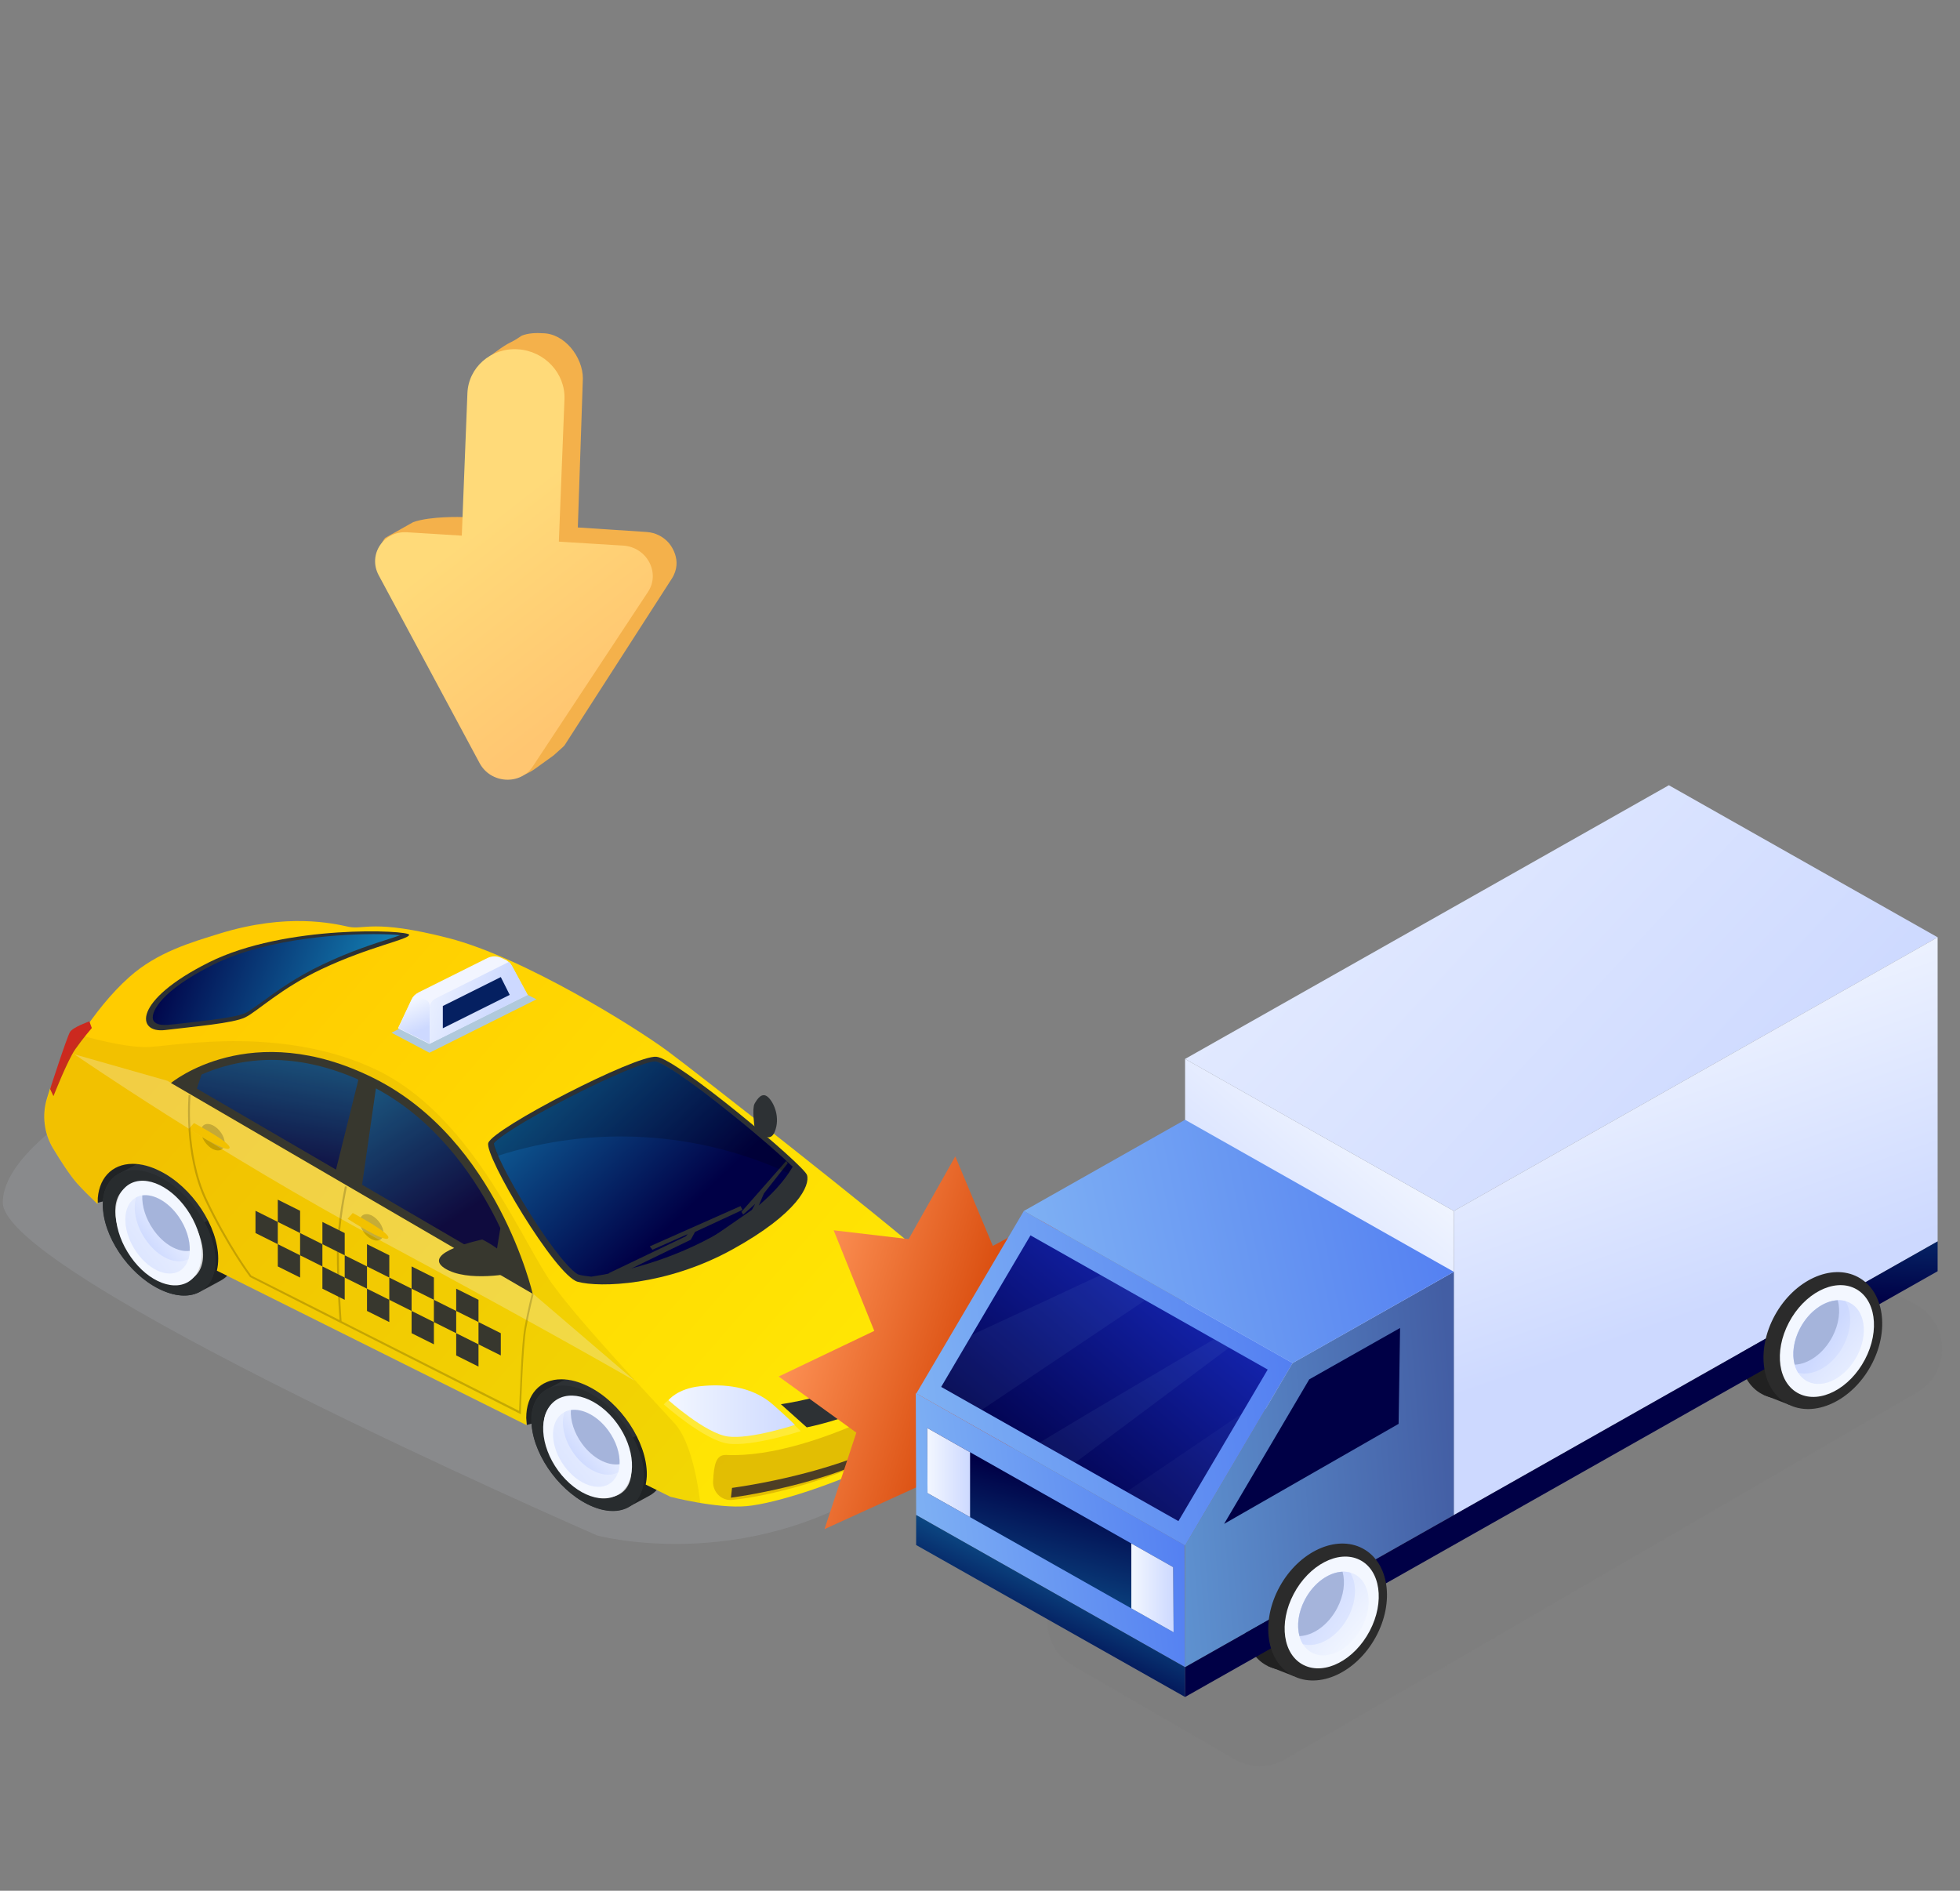 <svg width="283" height="273" viewBox="0 0 283 273" fill="none" xmlns="http://www.w3.org/2000/svg">
<rect x="0" y="0" width="283" height="273" fill="#808080" stroke="none"/>
<path d="M75.278 48.497C75.278 48.497 74.375 49.134 73.763 49.41C73.174 49.674 72.248 50.322 72.248 50.322C67.702 53.54 68.715 54.053 68.715 54.053C67.525 55.177 68.954 56.103 68.894 57.875L68.13 74.756L66.841 74.661C66.741 74.654 62.178 74.5 59.658 75.391L55.617 77.665C54.54 78.889 54.145 81.959 55.056 83.649L69.847 109.982C71.325 112.727 74.298 112.934 77.04 111.156L79.933 109.073C80.071 108.921 81.387 107.808 81.505 107.63L97.009 83.538C98.708 80.861 96.7 78.54 96.511 78.33C95.751 77.494 94.669 76.909 93.389 76.814L83.431 76.159L84.159 54.645C84.159 51.586 81.541 48.114 78.312 48.114C76.299 47.965 75.278 48.497 75.278 48.497Z" fill="#F4B14B"/>
<path d="M81.502 57.649L80.692 78.206L89.983 78.779C93.396 78.99 95.387 82.699 93.568 85.455L76.929 110.664C75.11 113.42 70.844 113.157 69.251 110.19L54.677 83.056C53.084 80.088 55.358 76.643 58.771 76.853L66.678 77.341L67.488 56.785C67.636 53.038 70.893 50.193 74.763 50.432C78.633 50.671 81.651 53.903 81.502 57.649V57.649Z" fill="url(#paint0_linear)"/>
<path d="M131.933 210.938C111.353 227.551 88.257 222.215 86.353 221.738C86.259 221.714 86.243 221.712 86.154 221.673C83.339 220.445 0.406 184.157 0.406 173.626C0.406 162.648 31.086 149.239 36.189 147.084C36.661 146.885 37.095 146.86 37.571 147.048C47.025 150.783 153.586 193.459 131.933 210.938Z" fill="#B2B5BF" fill-opacity="0.2"/>
<path d="M14.125 173.665L30.289 169.166L19.148 162.771L13.514 168.202L14.125 173.665Z" fill="#2D3134"/>
<path d="M76.076 205.741L92.239 201.241L81.066 194.846L75.432 200.277L76.076 205.741Z" fill="#2D3134"/>
<path opacity="0.29" d="M14.125 173.665L30.289 169.166L19.148 162.771L13.514 168.202L14.125 173.665Z" fill="black"/>
<path opacity="0.29" d="M76.076 205.741L92.239 201.241L81.066 194.846L75.432 200.277L76.076 205.741Z" fill="black"/>
<path d="M87.891 199.343C85.734 198.25 83.77 198.122 82.321 198.797L79.262 200.436C77.717 201.143 76.719 202.718 76.719 205.032C76.719 209.499 80.357 214.962 84.833 217.18C87.054 218.272 89.051 218.401 90.532 217.694C90.532 217.694 93.558 216.087 93.88 215.894C95.201 215.123 96.005 213.612 96.005 211.523C96.005 207.024 92.367 201.593 87.891 199.343Z" fill="#2D3134"/>
<path opacity="0.29" d="M90.629 217.662C91.209 217.373 93.591 216.087 93.881 215.894C95.201 215.123 96.006 213.613 96.006 211.524C96.006 209.724 95.426 207.764 94.428 205.932L91.37 207.571C92.368 209.403 92.947 211.363 92.947 213.163C92.979 215.348 92.078 216.923 90.629 217.662Z" fill="black"/>
<path d="M92.98 213.164C92.98 217.631 89.342 219.463 84.866 217.213C80.391 214.963 76.752 209.532 76.752 205.065C76.752 200.598 80.391 198.766 84.866 201.015C89.342 203.233 92.98 208.696 92.98 213.164Z" fill="#2D3134"/>
<path d="M91.176 212.264C91.176 215.767 88.343 217.181 84.833 215.445C81.324 213.71 78.49 209.436 78.49 205.933C78.49 202.429 81.324 201.015 84.833 202.751C88.343 204.518 91.176 208.761 91.176 212.264V212.264Z" fill="#E5E5E5"/>
<path d="M89.02 215.091C89.986 214.545 90.565 213.485 90.565 211.974C90.565 211.846 90.565 211.717 90.565 211.621L87.023 211.074L89.02 215.091Z" fill="#2D3134"/>
<path d="M86.185 208.118L89.888 208.921C89.115 207.09 87.731 205.29 86.057 204.133L86.185 208.118Z" fill="#2D3134"/>
<path d="M83.513 206.8L83.642 202.943C81.968 202.461 80.583 202.847 79.811 203.908L83.513 206.8Z" fill="#2D3134"/>
<path d="M79.135 205.898V206.252C79.135 207.762 79.714 209.401 80.68 210.912L82.709 208.919L79.135 205.898Z" fill="#2D3134"/>
<path d="M84.834 211.523L82.644 213.291C83.321 213.902 84.061 214.416 84.834 214.801C85.607 215.187 86.347 215.412 87.023 215.444L84.834 211.523Z" fill="#2D3134"/>
<path opacity="0.11" d="M92.98 213.164C92.98 217.631 89.342 219.463 84.866 217.213C80.391 214.963 76.752 209.532 76.752 205.065C76.752 200.598 80.391 198.766 84.866 201.015C89.342 203.233 92.98 208.696 92.98 213.164Z" fill="black"/>
<path d="M26.009 168.267C23.851 167.174 21.887 167.046 20.438 167.721L17.38 169.36C15.834 170.067 14.836 171.641 14.836 173.955C14.836 178.423 18.474 183.886 22.95 186.104C25.172 187.196 27.168 187.325 28.649 186.618C28.649 186.618 31.676 185.011 31.997 184.818C33.318 184.047 34.123 182.536 34.123 180.447C34.155 175.948 30.516 170.517 26.009 168.267V168.267Z" fill="#2D3134"/>
<path opacity="0.29" d="M28.777 186.586C29.357 186.297 31.739 185.011 32.029 184.818C33.349 184.047 34.154 182.536 34.154 180.447C34.154 178.648 33.575 176.687 32.577 174.855L29.518 176.495C30.516 178.326 31.096 180.287 31.096 182.087C31.096 184.272 30.194 185.815 28.777 186.586V186.586Z" fill="black"/>
<path d="M31.095 182.054C31.095 186.521 27.457 188.353 22.981 186.104C18.506 183.854 14.867 178.423 14.867 173.955C14.867 169.488 18.506 167.656 22.981 169.906C27.457 172.156 31.095 177.587 31.095 182.054V182.054Z" fill="#2D3134"/>
<path d="M29.325 181.186C29.325 184.689 26.491 186.103 22.982 184.367C19.472 182.632 16.639 178.357 16.639 174.854C16.639 171.351 19.472 169.937 22.982 171.673C26.491 173.408 29.325 177.683 29.325 181.186Z" fill="#E5E5E5"/>
<path d="M27.168 183.984C28.134 183.438 28.714 182.377 28.714 180.867C28.714 180.738 28.714 180.61 28.714 180.513L25.172 179.967L27.168 183.984Z" fill="#2D3134"/>
<path d="M24.301 177.009L28.003 177.812C27.231 175.98 25.846 174.18 24.172 173.023L24.301 177.009Z" fill="#2D3134"/>
<path d="M21.66 175.693L21.789 171.836C20.114 171.354 18.73 171.74 17.957 172.8L21.66 175.693Z" fill="#2D3134"/>
<path d="M17.281 174.793V175.147C17.281 176.657 17.861 178.296 18.827 179.807L20.855 177.814L17.281 174.793Z" fill="#2D3134"/>
<path d="M22.98 180.447L20.791 182.215C21.467 182.825 22.208 183.34 22.98 183.725C23.753 184.111 24.494 184.336 25.17 184.368L22.98 180.447Z" fill="#2D3134"/>
<path opacity="0.11" d="M31.095 182.054C31.095 186.521 27.457 188.353 22.981 186.104C18.506 183.854 14.867 178.423 14.867 173.955C14.867 169.488 18.506 167.656 22.981 169.906C27.457 172.156 31.095 177.587 31.095 182.054V182.054Z" fill="black"/>
<path d="M18.873 181.478C21.472 185.191 25.396 186.663 27.633 184.766C29.869 182.867 29.576 178.317 26.976 174.604C24.376 170.89 20.453 169.418 18.216 171.315C15.979 173.212 16.273 177.764 18.873 181.478V181.478Z" fill="url(#paint1_linear)"/>
<path d="M19.715 180.803C21.664 183.586 24.601 184.689 26.279 183.266C27.955 181.844 27.734 178.434 25.787 175.651C23.838 172.868 20.901 171.765 19.223 173.188C17.545 174.61 17.766 178.019 19.715 180.803Z" fill="url(#paint2_linear)"/>
<path d="M19.655 172.898C21.37 171.962 23.995 173.095 25.784 175.651C27.227 177.713 27.72 180.114 27.199 181.801C25.485 182.737 22.86 181.604 21.07 179.048C19.627 176.986 19.134 174.583 19.655 172.898V172.898Z" fill="url(#paint3_linear)"/>
<path d="M22.15 177.559C21.021 175.948 20.477 174.129 20.54 172.604C22.188 172.362 24.281 173.502 25.785 175.65C26.914 177.262 27.459 179.08 27.395 180.605C25.747 180.848 23.654 179.706 22.15 177.559Z" fill="#A5B4DB"/>
<path d="M133.806 181.572C127.592 176.044 100.803 155.026 96.327 151.715C91.852 148.405 75.656 138.25 64.773 135.454C53.89 132.658 52.538 134.297 50.316 133.815C48.094 133.332 41.494 131.79 31.77 134.779C27.616 136.064 22.69 137.478 18.665 141.078C13.32 145.834 9.199 153.226 7.202 157.243L6.784 158.593C6.043 161.003 6.365 163.639 7.653 165.792C8.748 167.624 10.133 169.745 11.163 170.902C12.064 171.898 13.159 172.959 14.093 173.859C14.093 173.794 14.093 173.698 14.093 173.634C14.093 170.227 16.089 168.042 19.18 168.042C20.404 168.042 21.724 168.395 23.076 169.07C27.745 171.384 31.512 177.072 31.512 181.732C31.512 182.343 31.448 182.922 31.319 183.468L76.042 205.772C76.01 205.418 75.978 205.065 75.978 204.743C75.978 201.337 77.974 199.151 81.065 199.151C82.289 199.151 83.609 199.505 84.961 200.18C89.63 202.494 93.397 208.182 93.397 212.842C93.397 213.388 93.333 213.871 93.236 214.353L96.81 216.12C96.81 216.12 103.507 217.856 107.79 217.47C112.072 217.084 120.895 214.192 127.978 210.689C135.062 207.186 141.051 201.015 141.179 197.801C141.244 196.58 140.02 187.099 133.806 181.572V181.572Z" fill="url(#paint4_linear)"/>
<path d="M108.949 162.771C108.949 162.771 108.562 160.072 108.949 159.365C109.335 158.69 110.011 157.629 110.88 158.401C111.75 159.172 112.716 161.389 111.846 163.446C110.977 165.503 108.949 162.771 108.949 162.771V162.771Z" fill="#2D3134"/>
<path opacity="0.3" d="M10.744 152.229C10.744 152.229 31.48 166.531 55.306 179.322C79.133 192.113 91.658 199.376 91.658 199.376L76.944 186.778L24.171 156.054L10.744 152.229Z" fill="white"/>
<path d="M24.688 156.374L76.913 186.809C76.913 186.809 71.858 164.634 54.02 155.7C36.182 146.765 24.688 156.374 24.688 156.374V156.374Z" fill="#2D3134"/>
<path d="M46.453 139.921C53.407 136.643 59.074 135.647 59.074 134.972C59.074 134.297 41.204 133.429 30.16 138.957C19.116 144.485 19.664 149.241 23.849 148.727C28.035 148.213 33.638 147.763 35.409 146.895C37.18 146.027 40.528 142.717 46.453 139.921V139.921Z" fill="#2D3134"/>
<path d="M23.657 147.987C23.239 147.987 22.241 147.891 22.08 147.152C21.822 146.059 23.303 143.006 30.806 139.278C39.016 135.196 50.575 134.875 53.924 134.875C55.63 134.875 56.918 134.939 57.788 135.036C57.337 135.196 56.854 135.357 56.339 135.518C54.02 136.257 50.511 137.382 46.615 139.246C42.654 141.11 39.757 143.263 37.857 144.645C36.859 145.352 36.086 145.931 35.539 146.22C34.186 146.895 30.001 147.345 26.33 147.762C25.589 147.859 24.849 147.923 24.173 147.987C23.98 147.987 23.819 147.987 23.657 147.987V147.987Z" fill="url(#paint5_linear)"/>
<path d="M70.505 165.021C69.861 166.789 80.197 184.208 83.417 185.076C86.605 185.943 96.232 185.654 105.73 180.416C115.229 175.177 117 171.128 116.517 169.649C116.034 168.203 97.777 152.873 94.783 152.584C91.788 152.295 71.278 162.868 70.505 165.021V165.021Z" fill="#2D3134"/>
<path opacity="0.2" d="M95.846 202.783C95.846 202.783 97.198 200.983 100.837 200.565C104.475 200.18 108.919 200.533 112.235 203.49C114.714 205.708 115.616 206.64 115.616 206.64C115.616 206.64 108.596 208.921 105.118 208.439C101.673 207.957 95.846 202.783 95.846 202.783V202.783Z" fill="white"/>
<path d="M96.522 202.173C96.522 202.173 97.777 200.502 101.125 200.149C104.474 199.795 108.595 200.117 111.654 202.848C113.94 204.873 114.777 205.741 114.777 205.741C114.777 205.741 108.306 207.862 105.086 207.412C101.866 206.962 96.522 202.173 96.522 202.173Z" fill="url(#paint6_linear)"/>
<path opacity="0.2" d="M134.901 196.485C134.901 196.485 139.795 191.922 139.537 190.636C139.28 189.318 135.513 182.826 135.03 183.791C134.547 184.755 133.516 186.297 133.903 187.615C134.289 188.933 134.997 195.328 134.901 196.485V196.485Z" fill="white"/>
<path d="M134.87 195.583C134.87 195.583 139.474 191.019 139.249 189.734C138.991 188.416 135.224 181.924 134.741 182.888C134.258 183.852 133.228 185.395 133.614 186.713C134.001 187.998 134.967 194.394 134.87 195.583V195.583Z" fill="#E5E5E5"/>
<path d="M105.698 214.833L105.537 216.247C105.537 216.247 119.93 214.415 128.977 208.856C137.993 203.296 140.182 198.957 140.182 198.957C140.182 198.957 133.228 206.477 124.727 209.948C115.808 213.548 105.698 214.833 105.698 214.833V214.833Z" fill="#2D3134"/>
<path d="M114.456 168.459C112.814 166.884 109.69 164.12 105.73 160.939C99.291 155.732 95.524 153.322 94.622 153.258H94.59C93.27 153.258 88.021 155.443 82.161 158.464C75.432 161.903 71.826 164.345 71.311 165.085C71.375 165.984 73.146 169.809 76.43 175.08C80.069 180.897 82.709 183.789 83.578 184.046C84.061 184.175 84.673 184.271 85.381 184.335C89.631 183.693 96.973 182.054 104.12 177.843C110.173 174.276 113.071 170.837 114.456 168.459Z" fill="url(#paint7_linear)"/>
<path d="M29.098 155.154L28.422 157.179L48.514 168.877L51.733 155.958L51.637 155.829C47.387 153.965 43.201 153.033 39.112 153.033C34.829 153.065 31.416 154.126 29.098 155.154V155.154Z" fill="url(#paint8_linear)"/>
<path d="M71.439 182.246L72.244 177.329C71.89 176.59 71.536 175.851 71.117 175.08C68.091 169.359 62.746 161.678 54.278 157.146L52.281 171.062L71.439 182.246Z" fill="url(#paint9_linear)"/>
<path opacity="0.2" d="M32.446 165.054C32.446 165.986 31.674 166.371 30.74 165.921C29.806 165.439 29.033 164.314 29.033 163.35C29.033 162.386 29.806 162.033 30.74 162.483C31.674 162.965 32.446 164.089 32.446 165.054Z" fill="black"/>
<path d="M28.004 162.16L27.264 162.996C27.264 162.996 32.641 166.499 33.124 165.792C33.639 165.117 28.004 162.16 28.004 162.16V162.16Z" fill="#FFCC00"/>
<path opacity="0.2" d="M55.372 178.067C55.372 178.999 54.599 179.385 53.666 178.935C52.732 178.453 51.959 177.328 51.959 176.364C51.959 175.432 52.732 175.046 53.666 175.496C54.599 175.978 55.372 177.103 55.372 178.067Z" fill="black"/>
<path d="M50.928 175.145L50.188 175.98C50.188 175.98 55.565 179.483 56.048 178.776C56.563 178.101 50.928 175.145 50.928 175.145V175.145Z" fill="#FFCC00"/>
<path opacity="0.2" d="M76.783 186.779C76.783 186.811 76.204 189.028 75.721 191.728C75.27 194.17 75.012 202.269 74.948 203.715L49.318 190.764C49.286 190.249 48.932 185.461 48.932 181.09C48.932 176.494 50.091 171.384 50.091 171.352L49.801 171.288C49.801 171.352 48.642 176.494 48.642 181.09C48.642 185.139 48.932 189.575 49.028 190.603L36.278 184.175C35.988 183.79 32.897 179.58 29.87 173.184C26.747 166.596 27.488 158.24 27.52 158.143L27.23 158.111C27.23 158.208 26.457 166.628 29.613 173.313C32.8 179.997 36.052 184.336 36.084 184.368L36.117 184.4L75.205 204.197V203.972C75.205 203.876 75.495 194.46 75.978 191.792C76.461 189.125 77.041 186.875 77.041 186.875L76.783 186.779Z" fill="black"/>
<path d="M136.062 184.914C136.062 185.332 135.707 185.878 135.289 186.071C134.87 186.296 134.516 186.103 134.516 185.686C134.516 185.268 134.87 184.722 135.289 184.529C135.707 184.304 136.062 184.464 136.062 184.914Z" fill="white"/>
<path d="M137.511 186.938C137.511 187.355 137.157 187.902 136.738 188.095C136.32 188.32 135.965 188.127 135.965 187.709C135.965 187.291 136.32 186.745 136.738 186.552C137.157 186.327 137.511 186.52 137.511 186.938Z" fill="white"/>
<path opacity="0.3" d="M137.961 188.288C137.961 189.285 137.156 190.474 136.158 190.956C135.159 191.438 134.354 191.052 134.354 190.056C134.354 189.06 135.159 187.871 136.158 187.389C137.156 186.907 137.961 187.324 137.961 188.288Z" fill="black"/>
<path opacity="0.4" d="M136.899 189.348C136.899 189.863 136.481 190.473 135.998 190.73C135.483 190.987 135.096 190.763 135.096 190.28C135.096 189.798 135.515 189.156 135.998 188.899C136.481 188.641 136.899 188.834 136.899 189.348V189.348Z" fill="white"/>
<path opacity="0.3" d="M136.512 190.99C136.512 190.186 135.868 189.865 135.063 190.251C134.805 190.379 134.58 190.54 134.387 190.765C134.516 191.633 134.644 192.532 134.741 193.304C134.837 193.272 134.966 193.239 135.095 193.175C135.868 192.789 136.512 191.793 136.512 190.99V190.99Z" fill="black"/>
<path d="M69.636 178.969C69.636 178.969 72.051 180.126 73.146 181.572C74.208 183.018 74.208 183.789 74.208 183.789C74.208 183.789 67.511 185.236 64.195 183.115C60.685 180.833 69.636 178.969 69.636 178.969V178.969Z" fill="#2D3134"/>
<path d="M87.248 184.559L88.472 184.463L99.741 178.999L100.353 177.874L107.211 174.693L106.922 174.146L93.817 179.963L94.203 180.446L99.29 178.196L99.001 178.517L87.989 183.788L87.248 184.559Z" fill="#2D3134"/>
<path d="M99.162 181.539H100.225L109.208 174.886L110.303 172.315L113.748 167.944L113.523 167.623L107.051 174.983L107.309 175.368L109.047 173.826L108.565 174.693L99.452 180.992L99.162 181.539Z" fill="#2D3134"/>
<path d="M112.75 202.751L116.485 206.094C116.485 206.094 121.894 205.065 126.724 202.591C131.553 200.116 134.451 196.774 134.451 196.774L134.065 191.889C134.065 191.889 131.875 195.842 125.564 198.959C119.962 201.755 112.75 202.751 112.75 202.751V202.751Z" fill="#2D3134"/>
<path opacity="0.29" d="M127.754 209.821C134.805 206.285 140.826 200.308 140.955 197.094C140.987 196.548 141.02 195.648 140.247 193.109C140.182 192.884 139.893 192.852 139.764 193.045C137.285 196.58 133.067 201.176 126.498 204.325C119.672 207.603 111.301 210.399 104.861 210.078C103.348 210.014 103.09 211.524 102.961 213.902C102.897 215.445 104.185 216.73 105.73 216.57C111.268 216.023 120.155 213.613 127.754 209.821Z" fill="#9C5E00"/>
<path d="M7.719 158.271C7.719 158.271 9.748 153.097 10.875 151.49C12.002 149.883 13.257 148.437 13.257 148.437L12.903 147.473C12.903 147.473 10.521 148.308 10.102 149.015C9.651 149.754 7.236 157.243 7.236 157.243L7.719 158.271Z" fill="#CC291F"/>
<path opacity="0.2" d="M113.843 169.391C114.069 169.07 114.262 168.748 114.423 168.459C112.781 166.884 109.658 164.12 105.697 160.939C99.258 155.732 95.49 153.322 94.589 153.258H94.557C93.237 153.258 87.988 155.443 82.128 158.464C75.399 161.903 71.793 164.345 71.277 165.085C71.309 165.374 71.503 166.017 71.889 166.884C85.638 162.449 100.674 163.317 113.843 169.391Z" fill="black"/>
<path d="M123.504 207.282V211.975L131.972 207.765V203.104L123.504 207.282Z" fill="#E5E5E5"/>
<path d="M134.87 195.583C134.87 195.583 139.474 191.019 139.249 189.734C138.991 188.416 135.224 181.924 134.741 182.888C134.258 183.852 133.228 185.395 133.614 186.713C134.001 187.998 134.967 194.394 134.87 195.583V195.583Z" fill="url(#paint10_linear)"/>
<path d="M36.891 174.824V178.038L40.11 179.645V176.431L36.891 174.824Z" fill="#2D3134"/>
<path d="M43.331 174.824L40.111 173.217V176.431L43.331 178.038V174.824Z" fill="#2D3134"/>
<path d="M40.111 182.858L43.331 184.465V181.251L40.111 179.645V182.858Z" fill="#2D3134"/>
<path d="M43.33 178.037V181.251L46.55 182.858V179.644L43.33 178.037Z" fill="#2D3134"/>
<path d="M49.771 178.039L46.551 176.432V179.646L49.771 181.252V178.039Z" fill="#2D3134"/>
<path d="M46.551 186.071L49.771 187.678V184.464L46.551 182.857V186.071Z" fill="#2D3134"/>
<path d="M49.77 181.25V184.464L52.989 186.071V182.857L49.77 181.25Z" fill="#2D3134"/>
<path d="M56.21 181.251L52.99 179.645V182.858L56.21 184.465V181.251Z" fill="#2D3134"/>
<path d="M52.99 189.284L56.21 190.891V187.677L52.99 186.07V189.284Z" fill="#2D3134"/>
<path d="M56.209 184.465V187.679L59.429 189.286V186.072L56.209 184.465Z" fill="#2D3134"/>
<path d="M69.09 190.893V194.106L72.31 195.713V192.5L69.09 190.893Z" fill="#2D3134"/>
<path d="M69.089 187.677L65.869 186.07V189.284L69.089 190.891V187.677Z" fill="#2D3134"/>
<path d="M65.869 195.712L69.089 197.319V194.105L65.869 192.498V195.712Z" fill="#2D3134"/>
<path d="M62.648 187.68V190.894L65.868 192.5V189.287L62.648 187.68Z" fill="#2D3134"/>
<path d="M62.65 184.464L59.43 182.857V186.071L62.65 187.678V184.464Z" fill="#2D3134"/>
<path d="M59.43 192.499L62.65 194.106V190.892L59.43 189.285V192.499Z" fill="#2D3134"/>
<path d="M62.005 152.004L77.46 144.291L71.664 141.398L56.531 149.112L62.005 152.004Z" fill="#B0C9DC"/>
<path d="M70.409 138.314L60.427 143.295C59.976 143.52 59.622 143.873 59.397 144.356L57.465 148.469L61.973 150.719L76.14 143.649L73.918 139.503C73.693 139.053 73.306 138.699 72.823 138.506L72.244 138.249C71.697 138.024 71.02 138.024 70.409 138.314Z" fill="#F2F5FF"/>
<path d="M61.522 144.389L59.912 143.682C59.719 143.874 59.558 144.067 59.461 144.324L57.529 148.438L62.037 150.688V145.128C62.005 144.839 61.812 144.517 61.522 144.389Z" fill="url(#paint11_linear)"/>
<path d="M73.951 139.503C73.822 139.278 73.661 139.053 73.468 138.893L62.907 144.163C62.359 144.42 62.037 144.999 62.037 145.577V150.719L76.204 143.649L73.951 139.503Z" fill="url(#paint12_linear)"/>
<path d="M73.597 143.649L63.938 148.47V145.256L72.309 141.078L73.597 143.649Z" fill="#052061"/>
<path opacity="0.11" d="M97.487 205.611C95.233 203.072 82.353 189.574 79.005 184.304C74.626 177.458 67.478 160.714 54.309 154.447C41.107 148.18 26.167 150.848 21.66 151.169C18.923 151.33 14.672 150.334 11.71 149.498C9.778 152.423 8.265 155.251 7.267 157.275L6.848 158.625C6.108 161.036 6.43 163.671 7.718 165.824C8.812 167.656 10.197 169.777 11.227 170.934C12.129 171.93 13.224 172.991 14.157 173.891C14.157 173.827 14.157 173.73 14.157 173.666C14.157 170.259 16.154 168.074 19.245 168.074C20.468 168.074 21.788 168.427 23.141 169.102C27.809 171.416 31.577 177.105 31.577 181.765C31.577 182.375 31.512 182.954 31.383 183.5L76.107 205.804C76.075 205.45 76.042 205.097 76.042 204.776C76.042 201.369 78.039 199.184 81.13 199.184C82.353 199.184 83.673 199.537 85.026 200.212C89.695 202.526 93.462 208.214 93.462 212.874C93.462 213.421 93.397 213.903 93.301 214.385L96.875 216.152C96.875 216.152 98.742 216.635 101.125 217.052C100.546 212.328 99.354 207.732 97.487 205.611V205.611Z" fill="#8D6600"/>
<path d="M80.603 212.36C83.262 215.995 87.317 217.406 89.657 215.513C91.997 213.618 91.739 209.136 89.079 205.501C86.42 201.866 82.365 200.456 80.025 202.348C77.685 204.241 77.943 208.726 80.603 212.36V212.36Z" fill="url(#paint13_linear)"/>
<path d="M81.484 211.69C83.477 214.414 86.513 215.471 88.268 214.051C90.022 212.632 89.828 209.272 87.836 206.549C85.842 203.825 82.806 202.768 81.051 204.188C79.296 205.607 79.49 208.965 81.484 211.69V211.69Z" fill="url(#paint14_linear)"/>
<path d="M81.504 203.895C83.292 202.955 86.004 204.045 87.835 206.548C89.31 208.565 89.797 210.927 89.239 212.596C87.451 213.536 84.739 212.446 82.909 209.944C81.433 207.926 80.946 205.563 81.504 203.895Z" fill="url(#paint15_linear)"/>
<path d="M84.044 208.467C82.889 206.891 82.343 205.103 82.424 203.599C84.136 203.343 86.296 204.446 87.834 206.549C88.989 208.125 89.535 209.913 89.454 211.417C87.742 211.673 85.582 210.568 84.044 208.467Z" fill="#A5B4DB"/>
<path d="M120.369 177.64L131.195 178.913L137.932 166.969L143.354 179.895L153.371 174.482L148.873 194.397L162.548 207.57L142.674 209.29L142.992 213.407L136.572 212.813L119.049 220.787L123.644 206.855L112.438 198.752L126.233 192.165L120.369 177.64Z" fill="url(#paint16_linear)"/>
<path d="M154.904 227.836C150.014 230.633 149.994 237.651 154.867 240.477L178.204 254.008C180.485 255.331 183.305 255.33 185.586 254.006L276.782 201.066C281.751 198.181 281.602 190.982 276.518 188.303L252.749 175.781C250.524 174.609 247.851 174.655 245.668 175.904L154.904 227.836Z" fill="#797979" fill-opacity="0.13"/>
<path d="M171.111 152.896V196.807L209.917 218.761V174.85L171.111 152.896Z" fill="url(#paint17_linear)"/>
<path d="M171.111 152.898L240.963 113.379L279.768 135.333L209.917 174.852L171.111 152.898Z" fill="url(#paint18_linear)"/>
<path d="M265.159 196.331C267.664 191.779 266.911 186.619 263.478 184.805C260.046 182.991 255.232 185.211 252.728 189.763C250.223 194.315 250.975 199.475 254.408 201.289C257.841 203.103 262.654 200.883 265.159 196.331Z" fill="#212121"/>
<path d="M258.318 202.827L254.562 201.359L256.442 200.318L258.318 201.777V202.827Z" fill="#212121"/>
<path d="M279.77 179.242V135.332L209.918 174.851V218.761L279.77 179.242Z" fill="url(#paint19_linear)"/>
<path d="M147.827 174.852L186.635 196.808L171.112 223.153L132.307 201.199L147.827 174.852Z" fill="url(#paint20_linear)"/>
<path d="M135.896 200.253L148.79 178.371L183.042 197.748L170.148 219.63L135.896 200.253Z" fill="url(#paint21_linear)"/>
<path d="M132.227 201.152L132.282 218.747L171.112 240.716L171.034 223.106L132.227 201.152Z" fill="url(#paint22_linear)"/>
<path d="M133.922 215.581L133.881 206.186L169.394 226.278L169.456 235.684L133.922 215.581Z" fill="url(#paint23_linear)"/>
<path d="M193.653 235.521C196.157 230.969 195.405 225.808 191.972 223.994C188.539 222.181 183.726 224.4 181.221 228.952C178.716 233.504 179.469 238.665 182.902 240.479C186.335 242.292 191.148 240.073 193.653 235.521Z" fill="#212121"/>
<path d="M186.818 242.021L183.062 240.553L184.939 239.514L186.818 240.973V242.021Z" fill="#212121"/>
<path d="M171.111 240.717L209.917 218.761V183.633L186.634 196.807L171.111 223.152V240.717Z" fill="url(#paint24_linear)"/>
<path d="M176.746 220.029L189.039 199.163L202.155 191.744L201.94 205.589L176.746 220.029Z" fill="url(#paint25_linear)"/>
<path d="M147.826 174.852L171.11 161.68L209.916 183.634L186.633 196.808L147.826 174.852Z" fill="url(#paint26_linear)"/>
<path d="M140.066 209.686V219.056L133.922 215.581L133.881 206.186L140.066 209.686Z" fill="url(#paint27_linear)"/>
<path d="M163.35 222.857V232.228L169.455 235.683L169.393 226.277L163.35 222.857Z" fill="url(#paint28_linear)"/>
<path d="M132.279 218.748V223.083L171.11 245.025V240.718L132.279 218.748Z" fill="url(#paint29_linear)"/>
<path d="M279.768 179.242V183.552L171.111 245.025V240.718L279.768 179.242Z" fill="url(#paint30_linear)"/>
<path d="M198.616 236.415C201.407 231.344 200.569 225.594 196.744 223.574C192.92 221.553 187.558 224.026 184.767 229.097C181.977 234.168 182.815 239.917 186.639 241.938C190.464 243.959 195.826 241.486 198.616 236.415Z" fill="#2B2B2B"/>
<path d="M197.772 235.485C195.563 239.691 191.312 241.908 188.279 240.438C185.246 238.967 184.578 234.363 186.787 230.159C188.997 225.955 193.248 223.736 196.281 225.206C199.314 226.676 199.982 231.278 197.772 235.485V235.485Z" fill="url(#paint31_linear)"/>
<path d="M196.64 234.97C194.983 238.122 191.799 239.783 189.528 238.679C187.254 237.578 186.754 234.129 188.41 230.977C190.067 227.825 193.251 226.163 195.522 227.267C197.794 228.369 198.294 231.818 196.64 234.97Z" fill="url(#paint32_linear)"/>
<path d="M194.951 227.061C192.742 226.451 189.929 228.081 188.408 230.979C187.183 233.313 187.142 235.806 188.124 237.394C190.333 238.003 193.143 236.371 194.667 233.475C195.892 231.141 195.933 228.648 194.951 227.061Z" fill="url(#paint33_linear)"/>
<path d="M193.074 232.193C194.033 230.367 194.264 228.447 193.851 226.938C191.874 227.006 189.685 228.547 188.407 230.98C187.448 232.805 187.216 234.725 187.629 236.236C189.607 236.166 191.796 234.628 193.074 232.193Z" fill="#A5B4DB"/>
<path d="M270.122 197.223C272.913 192.152 272.074 186.403 268.25 184.382C264.426 182.362 259.063 184.835 256.273 189.906C253.483 194.977 254.321 200.726 258.145 202.747C261.97 204.767 267.332 202.295 270.122 197.223Z" fill="#2B2B2B"/>
<path d="M269.277 196.292C267.067 200.498 262.816 202.715 259.783 201.245C256.75 199.774 256.082 195.17 258.292 190.966C260.501 186.759 264.753 184.542 267.786 186.013C270.819 187.483 271.486 192.085 269.277 196.292V196.292Z" fill="url(#paint34_linear)"/>
<path d="M268.14 195.778C266.484 198.93 263.299 200.592 261.028 199.488C258.754 198.386 258.254 194.937 259.911 191.785C261.567 188.633 264.752 186.972 267.023 188.076C269.297 189.18 269.797 192.628 268.14 195.778Z" fill="url(#paint35_linear)"/>
<path d="M266.453 187.869C264.244 187.26 261.431 188.89 259.91 191.788C258.685 194.121 258.644 196.615 259.626 198.202C261.835 198.811 264.648 197.179 266.169 194.283C267.394 191.95 267.435 189.456 266.453 187.869Z" fill="url(#paint36_linear)"/>
<path d="M264.576 193C265.535 191.175 265.766 189.255 265.353 187.744C263.376 187.814 261.187 189.354 259.909 191.786C258.95 193.612 258.718 195.532 259.131 197.043C261.109 196.971 263.298 195.433 264.576 193V193Z" fill="#A5B4DB"/>
<g opacity="0.2">
<path opacity="0.3" d="M175.292 193.365C168.201 197.515 158.397 203.284 150.104 208.291L155.236 211.194L177.465 194.593L175.292 193.365Z" fill="#9CD4E8"/>
<path opacity="0.3" d="M158.915 184.102C153.28 186.739 146.487 189.902 140.329 192.735L135.896 200.258L141.751 203.569L165.346 187.742L158.915 184.102Z" fill="#9CD4E8"/>
<path opacity="0.2" d="M179.288 204.121L162.664 215.398L170.148 219.632L179.288 204.121Z" fill="#9CD4E8"/>
</g>
<defs>
<linearGradient id="paint0_linear" x1="60.698" y1="82.644" x2="82.597" y2="110.808" gradientUnits="userSpaceOnUse">
<stop stop-color="#FFDA79"/>
<stop offset="0.833" stop-color="#FFC671"/>
</linearGradient>
<linearGradient id="paint1_linear" x1="18.909" y1="192.641" x2="14.443" y2="204.293" gradientUnits="userSpaceOnUse">
<stop stop-color="#F3F7FF"/>
<stop offset="1" stop-color="#CDD9FF"/>
</linearGradient>
<linearGradient id="paint2_linear" x1="29.477" y1="172.21" x2="11.066" y2="185.737" gradientUnits="userSpaceOnUse">
<stop stop-color="#F3F7FF"/>
<stop offset="1" stop-color="#CDD9FF"/>
</linearGradient>
<linearGradient id="paint3_linear" x1="26.28" y1="174.504" x2="20.522" y2="179.179" gradientUnits="userSpaceOnUse">
<stop stop-color="#F3F7FF"/>
<stop offset="1" stop-color="#CDD9FF"/>
</linearGradient>
<linearGradient id="paint4_linear" x1="37.211" y1="137.221" x2="116.613" y2="206.465" gradientUnits="userSpaceOnUse">
<stop stop-color="#FFCC00"/>
<stop offset="1" stop-color="#FFE604"/>
</linearGradient>
<linearGradient id="paint5_linear" x1="22.02" y1="141.653" x2="63.057" y2="156.718" gradientUnits="userSpaceOnUse">
<stop stop-color="#000046"/>
<stop offset="1" stop-color="#1CB5E0"/>
</linearGradient>
<linearGradient id="paint6_linear" x1="96.524" y1="203.753" x2="114.777" y2="203.753" gradientUnits="userSpaceOnUse">
<stop stop-color="#F3F7FF"/>
<stop offset="1" stop-color="#CDD9FF"/>
</linearGradient>
<linearGradient id="paint7_linear" x1="99.087" y1="174.778" x2="62.65" y2="136.44" gradientUnits="userSpaceOnUse">
<stop stop-color="#000046"/>
<stop offset="1" stop-color="#1CB5E0"/>
</linearGradient>
<linearGradient id="paint8_linear" x1="37.546" y1="169.097" x2="44.343" y2="129.809" gradientUnits="userSpaceOnUse">
<stop stop-color="#000046"/>
<stop offset="1" stop-color="#1CB5E0"/>
</linearGradient>
<linearGradient id="paint9_linear" x1="60.657" y1="179.207" x2="33.759" y2="138.376" gradientUnits="userSpaceOnUse">
<stop stop-color="#000046"/>
<stop offset="1" stop-color="#1CB5E0"/>
</linearGradient>
<linearGradient id="paint10_linear" x1="133.53" y1="189.187" x2="139.257" y2="189.187" gradientUnits="userSpaceOnUse">
<stop stop-color="#F3F7FF"/>
<stop offset="1" stop-color="#CDD9FF"/>
</linearGradient>
<linearGradient id="paint11_linear" x1="60.657" y1="143.82" x2="62.423" y2="148.046" gradientUnits="userSpaceOnUse">
<stop stop-color="#F3F7FF"/>
<stop offset="1" stop-color="#CDD9FF"/>
</linearGradient>
<linearGradient id="paint12_linear" x1="61.018" y1="136.959" x2="73.579" y2="141.394" gradientUnits="userSpaceOnUse">
<stop stop-color="#F3F7FF"/>
<stop offset="1" stop-color="#CDD9FF"/>
</linearGradient>
<linearGradient id="paint13_linear" x1="80.526" y1="223.364" x2="76.351" y2="235.102" gradientUnits="userSpaceOnUse">
<stop stop-color="#F3F7FF"/>
<stop offset="1" stop-color="#CDD9FF"/>
</linearGradient>
<linearGradient id="paint14_linear" x1="91.699" y1="203.119" x2="73.072" y2="217.437" gradientUnits="userSpaceOnUse">
<stop stop-color="#F3F7FF"/>
<stop offset="1" stop-color="#CDD9FF"/>
</linearGradient>
<linearGradient id="paint15_linear" x1="88.36" y1="205.411" x2="82.565" y2="210.344" gradientUnits="userSpaceOnUse">
<stop stop-color="#F3F7FF"/>
<stop offset="1" stop-color="#CDD9FF"/>
</linearGradient>
<linearGradient id="paint16_linear" x1="114.79" y1="184.736" x2="146.574" y2="194.538" gradientUnits="userSpaceOnUse">
<stop offset="0.005" stop-color="#FF9559"/>
<stop offset="1" stop-color="#D23F00"/>
</linearGradient>
<linearGradient id="paint17_linear" x1="206.434" y1="168.1" x2="185.747" y2="192.09" gradientUnits="userSpaceOnUse">
<stop stop-color="#F3F7FF"/>
<stop offset="1" stop-color="#CDD9FF"/>
</linearGradient>
<linearGradient id="paint18_linear" x1="154.254" y1="80.784" x2="249.973" y2="169.467" gradientUnits="userSpaceOnUse">
<stop stop-color="#F3F7FF"/>
<stop offset="1" stop-color="#CDD9FF"/>
</linearGradient>
<linearGradient id="paint19_linear" x1="232.138" y1="142.185" x2="248.381" y2="188.598" gradientUnits="userSpaceOnUse">
<stop stop-color="#F3F7FF"/>
<stop offset="1" stop-color="#CDD9FF"/>
</linearGradient>
<linearGradient id="paint20_linear" x1="126.489" y1="208.259" x2="187.714" y2="200.157" gradientUnits="userSpaceOnUse">
<stop stop-color="#84B7F3"/>
<stop offset="1" stop-color="#537FF2"/>
</linearGradient>
<linearGradient id="paint21_linear" x1="145.093" y1="213.383" x2="168.503" y2="185.955" gradientUnits="userSpaceOnUse">
<stop stop-color="#000046"/>
<stop offset="1" stop-color="#1322A9"/>
</linearGradient>
<linearGradient id="paint22_linear" x1="128.062" y1="228.517" x2="172.063" y2="223.429" gradientUnits="userSpaceOnUse">
<stop stop-color="#84B7F3"/>
<stop offset="1" stop-color="#537FF2"/>
</linearGradient>
<linearGradient id="paint23_linear" x1="153.559" y1="214.015" x2="142.21" y2="257.269" gradientUnits="userSpaceOnUse">
<stop stop-color="#000046"/>
<stop offset="1" stop-color="#1CB5E0"/>
</linearGradient>
<linearGradient id="paint24_linear" x1="166.956" y1="223.115" x2="211.17" y2="219.579" gradientUnits="userSpaceOnUse">
<stop stop-color="#6095D3"/>
<stop offset="1" stop-color="#435EA4"/>
</linearGradient>
<linearGradient id="paint25_linear" x1="189.451" y1="185.395" x2="189.451" y2="176.123" gradientUnits="userSpaceOnUse">
<stop stop-color="#000046"/>
<stop offset="1" stop-color="#1CB5E0"/>
</linearGradient>
<linearGradient id="paint26_linear" x1="141.177" y1="185.976" x2="209.423" y2="171.785" gradientUnits="userSpaceOnUse">
<stop stop-color="#84B7F3"/>
<stop offset="1" stop-color="#537FF2"/>
</linearGradient>
<linearGradient id="paint27_linear" x1="133.88" y1="212.621" x2="140.067" y2="212.621" gradientUnits="userSpaceOnUse">
<stop stop-color="#F3F7FF"/>
<stop offset="1" stop-color="#CDD9FF"/>
</linearGradient>
<linearGradient id="paint28_linear" x1="163.35" y1="229.27" x2="169.455" y2="229.27" gradientUnits="userSpaceOnUse">
<stop stop-color="#F3F7FF"/>
<stop offset="1" stop-color="#CDD9FF"/>
</linearGradient>
<linearGradient id="paint29_linear" x1="148.25" y1="239.075" x2="160.815" y2="211.769" gradientUnits="userSpaceOnUse">
<stop stop-color="#000046"/>
<stop offset="1" stop-color="#1CB5E0"/>
</linearGradient>
<linearGradient id="paint30_linear" x1="226.548" y1="186.068" x2="228.396" y2="140.804" gradientUnits="userSpaceOnUse">
<stop stop-color="#000046"/>
<stop offset="1" stop-color="#1CB5E0"/>
</linearGradient>
<linearGradient id="paint31_linear" x1="188.089" y1="226.036" x2="182.719" y2="216.982" gradientUnits="userSpaceOnUse">
<stop stop-color="#F3F7FF"/>
<stop offset="1" stop-color="#CDD9FF"/>
</linearGradient>
<linearGradient id="paint32_linear" x1="197.09" y1="236.76" x2="183.769" y2="225.257" gradientUnits="userSpaceOnUse">
<stop stop-color="#F3F7FF"/>
<stop offset="1" stop-color="#CDD9FF"/>
</linearGradient>
<linearGradient id="paint33_linear" x1="202.49" y1="239.537" x2="188.718" y2="229.966" gradientUnits="userSpaceOnUse">
<stop stop-color="#F3F7FF"/>
<stop offset="1" stop-color="#CDD9FF"/>
</linearGradient>
<linearGradient id="paint34_linear" x1="256.93" y1="186.744" x2="248.554" y2="177.983" gradientUnits="userSpaceOnUse">
<stop stop-color="#F3F7FF"/>
<stop offset="1" stop-color="#CDD9FF"/>
</linearGradient>
<linearGradient id="paint35_linear" x1="271.996" y1="200.772" x2="260.027" y2="189.844" gradientUnits="userSpaceOnUse">
<stop stop-color="#F3F7FF"/>
<stop offset="1" stop-color="#CDD9FF"/>
</linearGradient>
<linearGradient id="paint36_linear" x1="273.374" y1="199.712" x2="263.765" y2="193.246" gradientUnits="userSpaceOnUse">
<stop stop-color="#F3F7FF"/>
<stop offset="1" stop-color="#CDD9FF"/>
</linearGradient>
</defs>
</svg>
